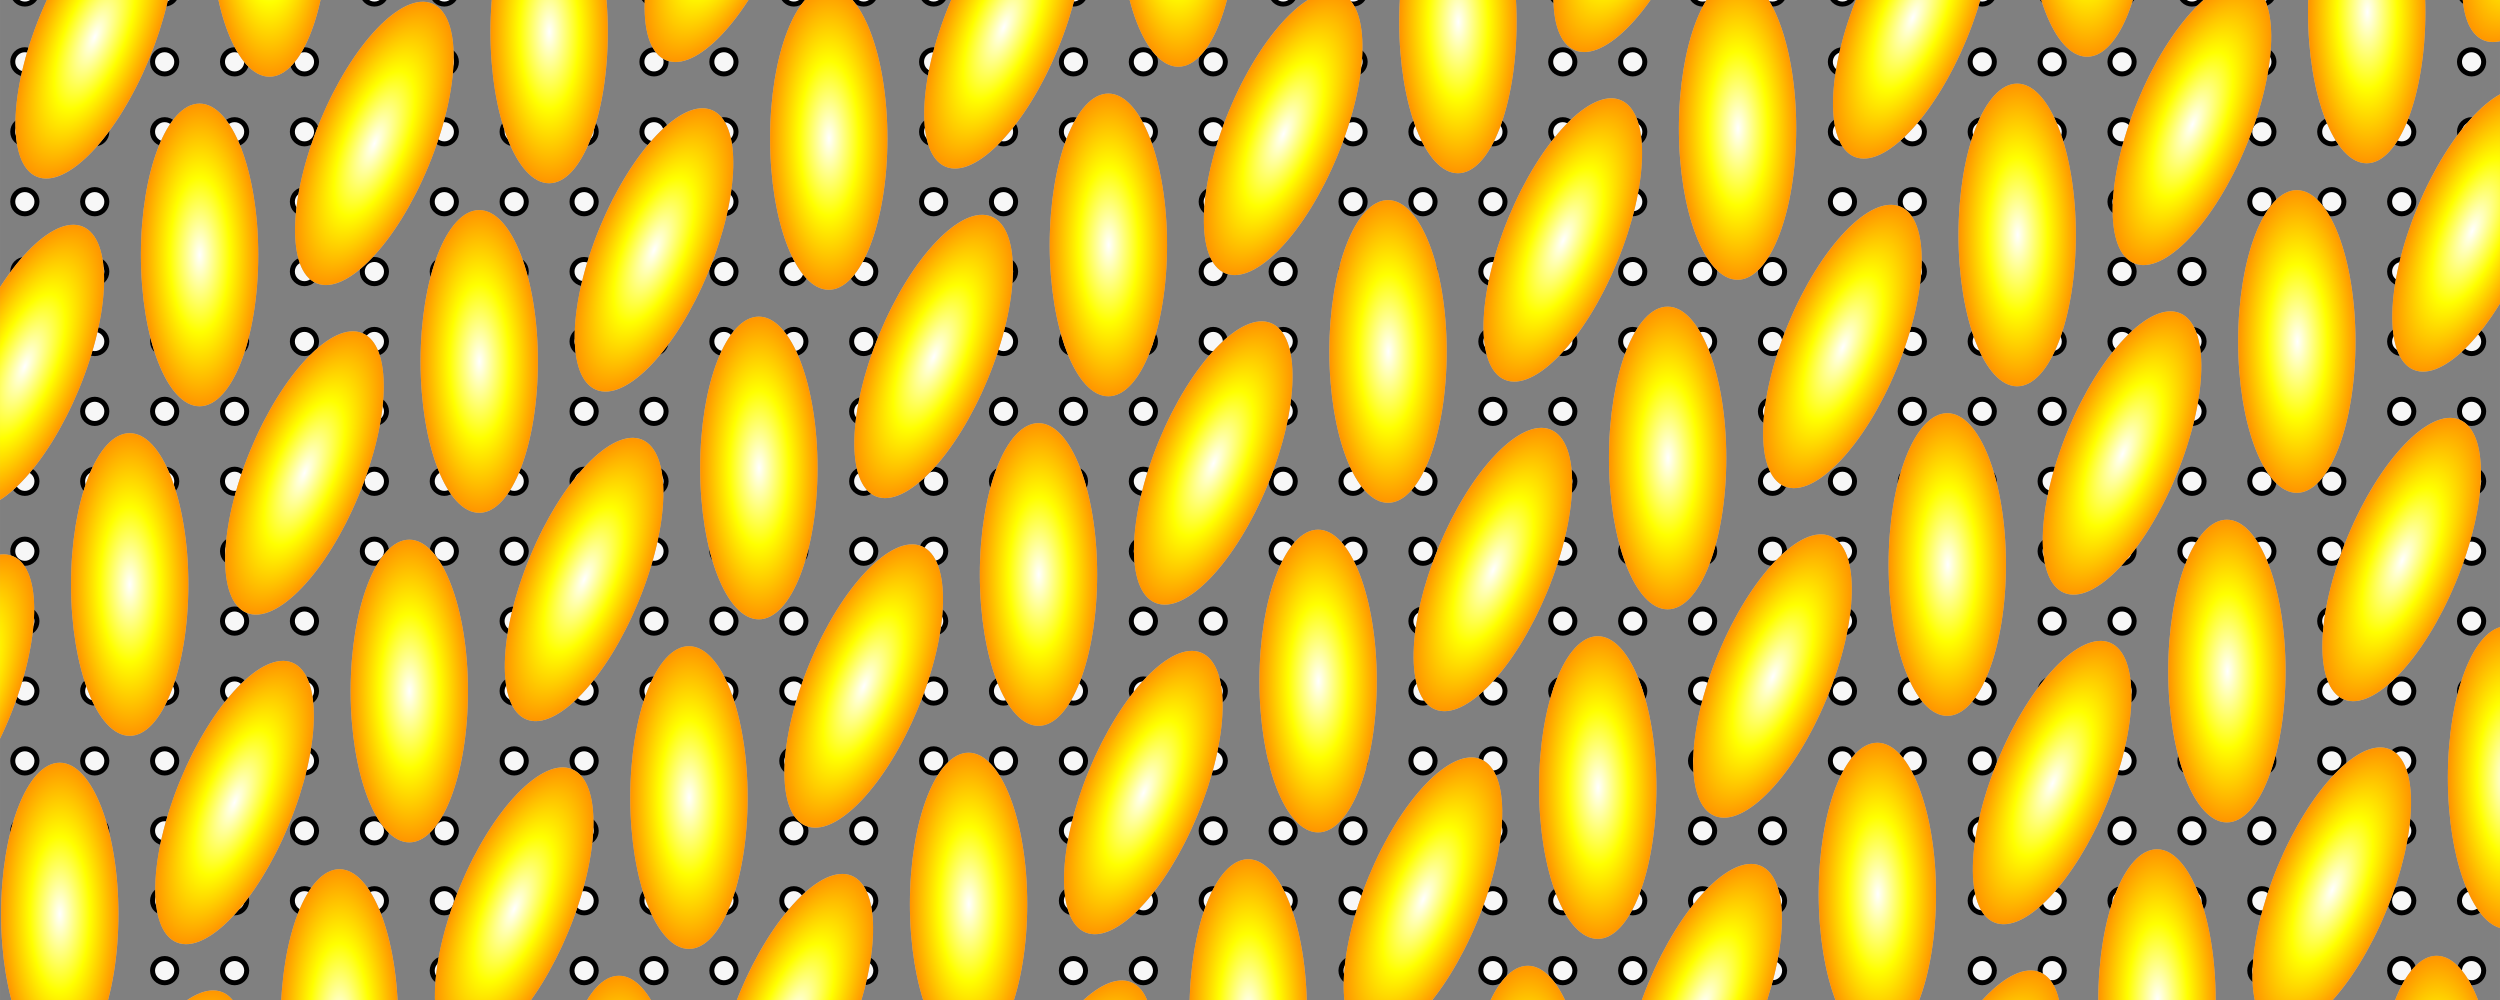 <?xml version="1.0" encoding="UTF-8"?>
<!DOCTYPE svg PUBLIC "-//W3C//DTD SVG 1.1//EN" "http://www.w3.org/Graphics/SVG/1.1/DTD/svg11.dtd">
<!-- Creator: CorelDRAW X8 -->
<svg xmlns="http://www.w3.org/2000/svg" xml:space="preserve" width="50mm" height="20mm" version="1.1" style="shape-rendering:geometricPrecision; text-rendering:geometricPrecision; image-rendering:optimizeQuality; fill-rule:evenodd; clip-rule:evenodd"
viewBox="0 0 44187 17675"
 xmlns:xlink="http://www.w3.org/1999/xlink">
 <rect x="0" y="0" width="44187" height="17675" fill="#808080" stroke="none"/>
 <defs>
  <style type="text/css">
   <![CDATA[
    .str0 {stroke:black;stroke-width:88.374}
    .fil71 {fill:none}
    .fil1 {fill:#B8B8B8}
    .fil0 {fill:#F7F7F7}
    .fil29 {fill:url(#id1)}
    .fil45 {fill:url(#id2)}
    .fil8 {fill:url(#id3)}
    .fil3 {fill:url(#id4)}
    .fil10 {fill:url(#id5)}
    .fil24 {fill:url(#id6)}
    .fil59 {fill:url(#id7)}
    .fil19 {fill:url(#id8)}
    .fil39 {fill:url(#id9)}
    .fil44 {fill:url(#id10)}
    .fil11 {fill:url(#id11)}
    .fil7 {fill:url(#id12)}
    .fil58 {fill:url(#id13)}
    .fil4 {fill:url(#id14)}
    .fil35 {fill:url(#id15)}
    .fil68 {fill:url(#id16)}
    .fil65 {fill:url(#id17)}
    .fil38 {fill:url(#id18)}
    .fil12 {fill:url(#id19)}
    .fil20 {fill:url(#id20)}
    .fil15 {fill:url(#id21)}
    .fil31 {fill:url(#id22)}
    .fil48 {fill:url(#id23)}
    .fil40 {fill:url(#id24)}
    .fil16 {fill:url(#id25)}
    .fil50 {fill:url(#id26)}
    .fil46 {fill:url(#id27)}
    .fil28 {fill:url(#id28)}
    .fil33 {fill:url(#id29)}
    .fil14 {fill:url(#id30)}
    .fil21 {fill:url(#id31)}
    .fil57 {fill:url(#id32)}
    .fil6 {fill:url(#id33)}
    .fil36 {fill:url(#id34)}
    .fil62 {fill:url(#id35)}
    .fil55 {fill:url(#id36)}
    .fil51 {fill:url(#id37)}
    .fil64 {fill:url(#id38)}
    .fil23 {fill:url(#id39)}
    .fil22 {fill:url(#id40)}
    .fil26 {fill:url(#id41)}
    .fil27 {fill:url(#id42)}
    .fil13 {fill:url(#id43)}
    .fil56 {fill:url(#id44)}
    .fil43 {fill:url(#id45)}
    .fil47 {fill:url(#id46)}
    .fil34 {fill:url(#id47)}
    .fil30 {fill:url(#id48)}
    .fil32 {fill:url(#id49)}
    .fil54 {fill:url(#id50)}
    .fil63 {fill:url(#id51)}
    .fil53 {fill:url(#id52)}
    .fil17 {fill:url(#id53)}
    .fil60 {fill:url(#id54)}
    .fil42 {fill:url(#id55)}
    .fil66 {fill:url(#id56)}
    .fil52 {fill:url(#id57)}
    .fil25 {fill:url(#id58)}
    .fil37 {fill:url(#id59)}
    .fil67 {fill:url(#id60)}
    .fil61 {fill:url(#id61)}
    .fil69 {fill:url(#id62)}
    .fil2 {fill:url(#id63)}
    .fil9 {fill:url(#id64)}
    .fil5 {fill:url(#id65)}
    .fil18 {fill:url(#id66)}
    .fil41 {fill:url(#id67)}
    .fil49 {fill:url(#id68)}
    .fil70 {fill:url(#id69)}
   ]]>
  </style>
   <clipPath id="id0">
    <path d="M0 0l44187 0 0 17675 -44187 0 0 -17675z"/>
   </clipPath>
  <radialGradient id="id1" gradientUnits="userSpaceOnUse" gradientTransform="matrix(0.383 0.159 -0.409 0.987 30246 -6603)" cx="42449.3" cy="9889.71" r="2503.71" fx="42449.3" fy="9889.71">
   <stop offset="0" style="stop-opacity:1; stop-color:white"/>
   <stop offset="0.51" style="stop-opacity:1; stop-color:yellow"/>
   <stop offset="1" style="stop-opacity:1; stop-color:#FF9500"/>
  </radialGradient>
  <radialGradient id="id2" gradientUnits="userSpaceOnUse" gradientTransform="matrix(0.383 0.159 -0.409 0.987 28045 -5573)" xlink:href="#id1" cx="36271.2" cy="13831.9" r="2503.71" fx="36271.2" fy="13831.9">
  </radialGradient>
  <radialGradient id="id3" gradientUnits="userSpaceOnUse" gradientTransform="matrix(0.383 0.159 -0.409 0.987 17165 -4595)" xlink:href="#id1" cx="28857.6" cy="-1583.83" r="2503.71" fx="28857.6" fy="-1583.83">
  </radialGradient>
  <radialGradient id="id4" gradientUnits="userSpaceOnUse" gradientTransform="matrix(0.388 -4.08562E-14 1.07599E-13 1 25613 0)" xlink:href="#id1" cx="41831.5" cy="210.771" r="2675.24" fx="41831.5" fy="210.771">
  </radialGradient>
  <radialGradient id="id5" gradientUnits="userSpaceOnUse" gradientTransform="matrix(0.383 0.159 -0.409 0.987 20985 -5355)" xlink:href="#id1" cx="33800" cy="298.968" r="2503.71" fx="33800" fy="298.968">
  </radialGradient>
  <radialGradient id="id6" gradientUnits="userSpaceOnUse" gradientTransform="matrix(0.388 -3.90792E-14 1.07458E-13 1 21074 0)" xlink:href="#id1" cx="34417.7" cy="9977.99" r="2675.24" fx="34417.7" fy="9977.99">
  </radialGradient>
  <radialGradient id="id7" gradientUnits="userSpaceOnUse" gradientTransform="matrix(0.383 0.159 -0.409 0.987 22022 -3784)" xlink:href="#id1" cx="25150.6" cy="15891.2" r="2503.71" fx="25150.6" fy="15891.2">
  </radialGradient>
  <radialGradient id="id8" gradientUnits="userSpaceOnUse" gradientTransform="matrix(0.383 0.159 -0.409 0.987 11143 -2806)" xlink:href="#id1" cx="17737" cy="475.45" r="2503.71" fx="17737" fy="475.45">
  </radialGradient>
  <radialGradient id="id9" gradientUnits="userSpaceOnUse" gradientTransform="matrix(0.383 0.159 -0.409 0.987 16583 -3295)" xlink:href="#id1" cx="21443.8" cy="8183.3" r="2503.71" fx="21443.8" fy="8183.3">
  </radialGradient>
  <radialGradient id="id10" gradientUnits="userSpaceOnUse" gradientTransform="matrix(0.388 -4.08573E-14 1.10264E-13 1 23343 0)" xlink:href="#id1" cx="38124.4" cy="17685.8" r="2675.24" fx="38124.4" fy="17685.8">
  </radialGradient>
  <radialGradient id="id11" gradientUnits="userSpaceOnUse" gradientTransform="matrix(0.388 -4.08555E-14 1.07599E-13 1 24856 0)" xlink:href="#id1" cx="40595.8" cy="6035.83" r="2675.24" fx="40595.8" fy="6035.83">
  </radialGradient>
  <radialGradient id="id12" gradientUnits="userSpaceOnUse" gradientTransform="matrix(0.388 -4.08579E-14 1.07599E-13 1 18804 0)" xlink:href="#id1" cx="30710.9" cy="2270.05" r="2675.24" fx="30710.9" fy="2270.05">
  </radialGradient>
  <radialGradient id="id13" gradientUnits="userSpaceOnUse" gradientTransform="matrix(0.388 -3.9968E-14 1.07529E-13 1 16534 0)" xlink:href="#id1" cx="27004" cy="19745.1" r="2675.24" fx="27004" fy="19745.1">
  </radialGradient>
  <radialGradient id="id14" gradientUnits="userSpaceOnUse" gradientTransform="matrix(0.383 0.159 -0.409 0.987 27008 -7144)" xlink:href="#id1" cx="44920.6" cy="-1760.31" r="2503.71" fx="44920.6" fy="-1760.31">
  </radialGradient>
  <radialGradient id="id15" gradientUnits="userSpaceOnUse" gradientTransform="matrix(0.383 0.159 -0.409 0.987 8941 -1776)" xlink:href="#id1" cx="11559" cy="4417.62" r="2503.71" fx="11559" fy="4417.62">
  </radialGradient>
  <radialGradient id="id16" gradientUnits="userSpaceOnUse" gradientTransform="matrix(0.383 0.159 -0.409 0.987 16000 -1994)" xlink:href="#id1" cx="14030.1" cy="17950.5" r="2503.71" fx="14030.1" fy="17950.5">
  </radialGradient>
  <radialGradient id="id17" gradientUnits="userSpaceOnUse" gradientTransform="matrix(0.383 0.159 -0.409 0.987 8359 -475)" xlink:href="#id1" cx="4145.25" cy="14184.8" r="2503.71" fx="4145.25" fy="14184.8">
  </radialGradient>
  <radialGradient id="id18" gradientUnits="userSpaceOnUse" gradientTransform="matrix(0.388 -4.08579E-14 1.04712E-13 1 14264 0)" xlink:href="#id1" cx="23297.1" cy="12037.3" r="2675.24" fx="23297.1" fy="12037.3">
  </radialGradient>
  <radialGradient id="id19" gradientUnits="userSpaceOnUse" gradientTransform="matrix(0.383 0.159 -0.409 0.987 24806 -6114)" xlink:href="#id1" cx="38742.4" cy="2181.86" r="2503.71" fx="38742.4" fy="2181.86">
  </radialGradient>
  <radialGradient id="id20" gradientUnits="userSpaceOnUse" gradientTransform="matrix(0.388 -4.08579E-14 1.06045E-13 1 15021 0)" xlink:href="#id1" cx="24532.8" cy="6212.22" r="2675.24" fx="24532.8" fy="6212.22">
  </radialGradient>
  <radialGradient id="id21" gradientUnits="userSpaceOnUse" gradientTransform="matrix(0.388 -4.08562E-14 1.06489E-13 1 5943 0)" xlink:href="#id1" cx="9705.54" cy="563.735" r="2675.24" fx="9705.54" fy="563.735">
  </radialGradient>
  <radialGradient id="id22" gradientUnits="userSpaceOnUse" gradientTransform="matrix(0.383 0.159 -0.409 0.987 1300 -257)" xlink:href="#id1" cx="1674.06" cy="651.932" r="2503.71" fx="1674.06" fy="651.932">
  </radialGradient>
  <radialGradient id="id23" gradientUnits="userSpaceOnUse" gradientTransform="matrix(0.388 -4.08562E-14 1.06267E-13 1 1403 0)" xlink:href="#id1" cx="2291.79" cy="10330.9" r="2675.24" fx="2291.79" fy="10330.9">
  </radialGradient>
  <radialGradient id="id24" gradientUnits="userSpaceOnUse" gradientTransform="matrix(0.388 -4.08573E-14 1.08931E-13 1 17290 0)" xlink:href="#id1" cx="28239.6" cy="13920.2" r="2675.24" fx="28239.6" fy="13920.2">
  </radialGradient>
  <radialGradient id="id25" gradientUnits="userSpaceOnUse" gradientTransform="matrix(0.388 -4.08579E-14 1.06045E-13 1 8969 0)" xlink:href="#id1" cx="14647.9" cy="2446.53" r="2675.24" fx="14647.9" fy="2446.53">
  </radialGradient>
  <radialGradient id="id26" gradientUnits="userSpaceOnUse" gradientTransform="matrix(0.388 -4.08579E-14 1.06045E-13 1 4429 0)" xlink:href="#id1" cx="7234.17" cy="12213.8" r="2675.24" fx="7234.17" fy="12213.8">
  </radialGradient>
  <radialGradient id="id27" gradientUnits="userSpaceOnUse" gradientTransform="matrix(0.388 -4.08562E-14 1.10264E-13 1 26370 0)" xlink:href="#id1" cx="43066.9" cy="19568.6" r="2675.24" fx="43066.9" fy="19568.6">
  </radialGradient>
  <radialGradient id="id28" gradientUnits="userSpaceOnUse" gradientTransform="matrix(0.388 -4.08579E-14 1.07599E-13 1 27125 0)" xlink:href="#id1" cx="44302.6" cy="13743.7" r="2675.24" fx="44302.6" fy="13743.7">
  </radialGradient>
  <radialGradient id="id29" gradientUnits="userSpaceOnUse" gradientTransform="matrix(0.383 0.159 -0.409 0.987 5121 -1016)" xlink:href="#id1" cx="6616.53" cy="2534.73" r="2503.71" fx="6616.53" fy="2534.73">
  </radialGradient>
  <radialGradient id="id30" gradientUnits="userSpaceOnUse" gradientTransform="matrix(0.388 -4.08562E-14 1.06045E-13 1 2916 0)" xlink:href="#id1" cx="4763.07" cy="-1319.15" r="2675.24" fx="4763.07" fy="-1319.15">
  </radialGradient>
  <radialGradient id="id31" gradientUnits="userSpaceOnUse" gradientTransform="matrix(0.383 0.159 -0.409 0.987 14964 -3565)" xlink:href="#id1" cx="22679.5" cy="2358.34" r="2503.71" fx="22679.5" fy="2358.34">
  </radialGradient>
  <radialGradient id="id32" gradientUnits="userSpaceOnUse" gradientTransform="matrix(0.383 0.159 -0.409 0.987 18202 -3024)" xlink:href="#id1" cx="20208.2" cy="14008.4" r="2503.71" fx="20208.2" fy="14008.4">
  </radialGradient>
  <radialGradient id="id33" gradientUnits="userSpaceOnUse" gradientTransform="matrix(0.388 -3.90799E-14 1.06126E-13 1 15778 0)" xlink:href="#id1" cx="25768.5" cy="387.253" r="2675.24" fx="25768.5" fy="387.253">
  </radialGradient>
  <radialGradient id="id34" gradientUnits="userSpaceOnUse" gradientTransform="matrix(0.388 -4.08562E-14 1.06045E-13 1 11238 0)" xlink:href="#id1" cx="18354.7" cy="10154.4" r="2675.24" fx="18354.7" fy="10154.4">
  </radialGradient>
  <radialGradient id="id35" gradientUnits="userSpaceOnUse" gradientTransform="matrix(0.388 -3.99697E-14 1.06196E-13 1 647 0)" xlink:href="#id1" cx="1056.15" cy="16155.9" r="2675.24" fx="1056.15" fy="16155.9">
  </radialGradient>
  <radialGradient id="id36" gradientUnits="userSpaceOnUse" gradientTransform="matrix(0.383 0.159 -0.409 0.987 14381 -2265)" xlink:href="#id1" cx="15265.7" cy="12125.5" r="2503.71" fx="15265.7" fy="12125.5">
  </radialGradient>
  <radialGradient id="id37" gradientUnits="userSpaceOnUse" gradientTransform="matrix(0.383 0.159 -0.409 0.987 6740 -746)" xlink:href="#id1" cx="5380.89" cy="8359.79" r="2503.71" fx="5380.89" fy="8359.79">
  </radialGradient>
  <radialGradient id="id38" gradientUnits="userSpaceOnUse" gradientTransform="matrix(0.388 -3.99697E-14 1.06196E-13 1 3673 0)" xlink:href="#id1" cx="5998.53" cy="18038.7" r="2675.24" fx="5998.53" fy="18038.7">
  </radialGradient>
  <radialGradient id="id39" gradientUnits="userSpaceOnUse" gradientTransform="matrix(0.383 0.159 -0.409 0.987 18784 -4325)" xlink:href="#id1" cx="27622" cy="4241.14" r="2503.71" fx="27622" fy="4241.14">
  </radialGradient>
  <radialGradient id="id40" gradientUnits="userSpaceOnUse" gradientTransform="matrix(0.388 -4.08579E-14 1.07599E-13 1 18047 0)" xlink:href="#id1" cx="29475.2" cy="8095.11" r="2675.24" fx="29475.2" fy="8095.11">
  </radialGradient>
  <radialGradient id="id41" gradientUnits="userSpaceOnUse" gradientTransform="matrix(0.388 -4.08579E-14 1.07599E-13 1 24099 0)" xlink:href="#id1" cx="39360.1" cy="11860.8" r="2675.24" fx="39360.1" fy="11860.8">
  </radialGradient>
  <radialGradient id="id42" gradientUnits="userSpaceOnUse" gradientTransform="matrix(0.383 0.159 -0.409 0.987 26426 -5844)" xlink:href="#id1" cx="37506.8" cy="8006.82" r="2503.71" fx="37506.8" fy="8006.82">
  </radialGradient>
  <radialGradient id="id43" gradientUnits="userSpaceOnUse" gradientTransform="matrix(0.383 0.159 -0.409 0.987 28627 -6874)" xlink:href="#id1" cx="43684.9" cy="4064.65" r="2503.71" fx="43684.9" fy="4064.65">
  </radialGradient>
  <radialGradient id="id44" gradientUnits="userSpaceOnUse" gradientTransform="matrix(0.388 -4.08573E-14 1.06045E-13 1 13508 0)" xlink:href="#id1" cx="22061.5" cy="17862.3" r="2675.24" fx="22061.5" fy="17862.3">
  </radialGradient>
  <radialGradient id="id45" gradientUnits="userSpaceOnUse" gradientTransform="matrix(0.383 0.159 -0.409 0.987 24224 -4814)" xlink:href="#id1" cx="31328.7" cy="11949" r="2503.71" fx="31328.7" fy="11949">
  </radialGradient>
  <radialGradient id="id46" gradientUnits="userSpaceOnUse" gradientTransform="matrix(0.383 0.159 -0.409 0.987 31865 -6332)" xlink:href="#id1" cx="41213.5" cy="15714.7" r="2503.71" fx="41213.5" fy="15714.7">
  </radialGradient>
  <radialGradient id="id47" gradientUnits="userSpaceOnUse" gradientTransform="matrix(0.388 -3.90815E-14 1.06126E-13 1 8212 0)" xlink:href="#id1" cx="13412.3" cy="8271.59" r="2675.24" fx="13412.3" fy="8271.59">
  </radialGradient>
  <radialGradient id="id48" gradientUnits="userSpaceOnUse" gradientTransform="matrix(0.388 -3.90799E-14 1.06126E-13 1 2160 0)" xlink:href="#id1" cx="3527.43" cy="4505.9" r="2675.24" fx="3527.43" fy="4505.9">
  </radialGradient>
  <radialGradient id="id49" gradientUnits="userSpaceOnUse" gradientTransform="matrix(0.388 -3.90815E-14 1.06126E-13 1 5186 0)" xlink:href="#id1" cx="8469.81" cy="6388.7" r="2675.24" fx="8469.81" fy="6388.7">
  </radialGradient>
  <radialGradient id="id50" gradientUnits="userSpaceOnUse" gradientTransform="matrix(0.388 -3.9968E-14 1.0553E-13 1 10482 0)" xlink:href="#id1" cx="17119.1" cy="15979.4" r="2675.24" fx="17119.1" fy="15979.4">
  </radialGradient>
  <radialGradient id="id51" gradientUnits="userSpaceOnUse" gradientTransform="matrix(0.383 0.159 -0.409 0.987 4538 284)" xlink:href="#id1" cx="-797.218" cy="12302" r="2503.71" fx="-797.218" fy="12302">
  </radialGradient>
  <radialGradient id="id52" gradientUnits="userSpaceOnUse" gradientTransform="matrix(0.383 0.159 -0.409 0.987 10561 -1505)" xlink:href="#id1" cx="10323.4" cy="10242.7" r="2503.71" fx="10323.4" fy="10242.7">
  </radialGradient>
  <radialGradient id="id53" gradientUnits="userSpaceOnUse" gradientTransform="matrix(0.383 0.159 -0.409 0.987 7322 -2046)" xlink:href="#id1" cx="12794.6" cy="-1407.44" r="2503.71" fx="12794.6" fy="-1407.44">
  </radialGradient>
  <radialGradient id="id54" gradientUnits="userSpaceOnUse" gradientTransform="matrix(0.383 0.159 -0.409 0.987 25843 -4543)" xlink:href="#id1" cx="30093.1" cy="17774" r="2503.71" fx="30093.1" fy="17774">
  </radialGradient>
  <radialGradient id="id55" gradientUnits="userSpaceOnUse" gradientTransform="matrix(0.388 -3.9968E-14 1.07529E-13 1 20317 0)" xlink:href="#id1" cx="33182.1" cy="15803" r="2675.24" fx="33182.1" fy="15803">
  </radialGradient>
  <radialGradient id="id56" gradientUnits="userSpaceOnUse" gradientTransform="matrix(0.388 -3.9968E-14 1.06862E-13 1 6699 0)" xlink:href="#id1" cx="10941" cy="19921.6" r="2675.24" fx="10941" fy="19921.6">
  </radialGradient>
  <radialGradient id="id57" gradientUnits="userSpaceOnUse" gradientTransform="matrix(0.388 -4.08562E-14 1.06711E-13 1 7456 0)" xlink:href="#id1" cx="12176.6" cy="14096.6" r="2675.24" fx="12176.6" fy="14096.6">
  </radialGradient>
  <radialGradient id="id58" gradientUnits="userSpaceOnUse" gradientTransform="matrix(0.383 0.159 -0.409 0.987 22605 -5084)" xlink:href="#id1" cx="32564.3" cy="6124.02" r="2503.71" fx="32564.3" fy="6124.02">
  </radialGradient>
  <radialGradient id="id59" gradientUnits="userSpaceOnUse" gradientTransform="matrix(0.383 0.159 -0.409 0.987 12762 -2535)" xlink:href="#id1" cx="16501.4" cy="6300.51" r="2503.71" fx="16501.4" fy="6300.51">
  </radialGradient>
  <radialGradient id="id60" gradientUnits="userSpaceOnUse" gradientTransform="matrix(0.383 0.159 -0.409 0.987 12180 -1235)" xlink:href="#id1" cx="9087.63" cy="16067.6" r="2503.71" fx="9087.63" fy="16067.6">
  </radialGradient>
  <radialGradient id="id61" gradientUnits="userSpaceOnUse" gradientTransform="matrix(0.383 0.159 -0.409 0.987 29664 -5302)" xlink:href="#id1" cx="35035.5" cy="19656.8" r="2503.71" fx="35035.5" fy="19656.8">
  </radialGradient>
  <radialGradient id="id62" gradientUnits="userSpaceOnUse" gradientTransform="matrix(0.383 0.159 -0.409 0.987 19821 -2754)" xlink:href="#id1" cx="18972.6" cy="19833.3" r="2503.71" fx="18972.6" fy="19833.3">
  </radialGradient>
  <radialGradient id="id63" gradientUnits="userSpaceOnUse" gradientTransform="matrix(0.388 -4.08579E-14 1.07599E-13 1 22586 0)" xlink:href="#id1" cx="36889" cy="-1672.12" r="2675.24" fx="36889" fy="-1672.12">
  </radialGradient>
  <radialGradient id="id64" gradientUnits="userSpaceOnUse" gradientTransform="matrix(0.388 -4.08562E-14 1.07599E-13 1 21830 0)" xlink:href="#id1" cx="35653.3" cy="4152.94" r="2675.24" fx="35653.3" fy="4152.94">
  </radialGradient>
  <radialGradient id="id65" gradientUnits="userSpaceOnUse" gradientTransform="matrix(0.388 -4.08579E-14 1.04712E-13 1 12751 0)" xlink:href="#id1" cx="20826" cy="-1495.63" r="2675.24" fx="20826" fy="-1495.63">
  </radialGradient>
  <radialGradient id="id66" gradientUnits="userSpaceOnUse" gradientTransform="matrix(0.388 -4.08562E-14 1.06045E-13 1 11995 0)" xlink:href="#id1" cx="19590.4" cy="4329.42" r="2675.24" fx="19590.4" fy="4329.42">
  </radialGradient>
  <radialGradient id="id67" gradientUnits="userSpaceOnUse" gradientTransform="matrix(0.383 0.159 -0.409 0.987 20403 -4054)" xlink:href="#id1" cx="26386.3" cy="10066.2" r="2503.71" fx="26386.3" fy="10066.2">
  </radialGradient>
  <radialGradient id="id68" gradientUnits="userSpaceOnUse" gradientTransform="matrix(0.383 0.159 -0.409 0.987 2919 14)" xlink:href="#id1" cx="438.421" cy="6476.9" r="2503.71" fx="438.421" fy="6476.9">
  </radialGradient>
  <radialGradient id="id69" gradientUnits="userSpaceOnUse" gradientTransform="matrix(0.383 0.159 -0.409 0.987 9978 -205)" xlink:href="#id1" cx="2909.61" cy="20009.8" r="2503.71" fx="2909.61" fy="20009.8">
  </radialGradient>
 </defs>
 <g id="Vrstva_x0020_1">
  <g>
  </g>
  <g style="clip-path:url(#id0)">
   <g>
    <circle class="fil0 str0" cx="439" cy="17156" r="214"/>
    <circle class="fil0 str0" cx="439" cy="15921" r="214"/>
    <circle class="fil0 str0" cx="439" cy="14685" r="214"/>
    <circle class="fil0 str0" cx="439" cy="13449" r="214"/>
    <circle class="fil0 str0" cx="439" cy="12214" r="214"/>
    <circle class="fil0 str0" cx="439" cy="10978" r="214"/>
    <circle class="fil0 str0" cx="439" cy="9743" r="214"/>
    <circle class="fil0 str0" cx="439" cy="8507" r="214"/>
    <circle class="fil0 str0" cx="439" cy="7271" r="214"/>
    <circle class="fil0 str0" cx="439" cy="6036" r="214"/>
    <circle class="fil0 str0" cx="439" cy="4800" r="214"/>
    <circle class="fil0 str0" cx="439" cy="3565" r="214"/>
    <circle class="fil0 str0" cx="439" cy="2329" r="214"/>
    <circle class="fil0 str0" cx="439" cy="1093" r="214"/>
    <circle class="fil0 str0" cx="439" cy="-142" r="214"/>
    <circle class="fil0 str0" cx="1674" cy="17156" r="214"/>
    <circle class="fil0 str0" cx="1674" cy="15921" r="214"/>
    <circle class="fil0 str0" cx="1674" cy="14685" r="214"/>
    <circle class="fil0 str0" cx="1674" cy="13449" r="214"/>
    <circle class="fil0 str0" cx="1674" cy="12214" r="214"/>
    <circle class="fil0 str0" cx="1674" cy="10978" r="214"/>
    <circle class="fil0 str0" cx="1674" cy="9743" r="214"/>
    <circle class="fil0 str0" cx="1674" cy="8507" r="214"/>
    <circle class="fil0 str0" cx="1674" cy="7271" r="214"/>
    <circle class="fil0 str0" cx="1674" cy="6036" r="214"/>
    <circle class="fil0 str0" cx="1674" cy="4800" r="214"/>
    <circle class="fil0 str0" cx="1674" cy="3565" r="214"/>
    <circle class="fil0 str0" cx="1674" cy="2329" r="214"/>
    <circle class="fil0 str0" cx="1674" cy="1093" r="214"/>
    <circle class="fil0 str0" cx="1674" cy="-142" r="214"/>
    <circle class="fil0 str0" cx="2910" cy="17156" r="214"/>
    <circle class="fil0 str0" cx="2910" cy="15921" r="214"/>
    <circle class="fil0 str0" cx="2910" cy="14685" r="214"/>
    <circle class="fil0 str0" cx="2910" cy="13449" r="214"/>
    <circle class="fil0 str0" cx="2910" cy="12214" r="214"/>
    <circle class="fil0 str0" cx="2910" cy="10978" r="214"/>
    <circle class="fil0 str0" cx="2910" cy="9743" r="214"/>
    <circle class="fil0 str0" cx="2910" cy="8507" r="214"/>
    <circle class="fil0 str0" cx="2910" cy="7271" r="214"/>
    <circle class="fil0 str0" cx="2910" cy="6036" r="214"/>
    <circle class="fil0 str0" cx="2910" cy="4800" r="214"/>
    <circle class="fil0 str0" cx="2910" cy="3565" r="214"/>
    <circle class="fil0 str0" cx="2910" cy="2329" r="214"/>
    <circle class="fil0 str0" cx="2910" cy="1093" r="214"/>
    <circle class="fil0 str0" cx="2910" cy="-142" r="214"/>
    <circle class="fil0 str0" cx="4146" cy="17156" r="214"/>
    <circle class="fil0 str0" cx="4146" cy="15921" r="214"/>
    <circle class="fil0 str0" cx="4146" cy="14685" r="214"/>
    <circle class="fil0 str0" cx="4146" cy="13449" r="214"/>
    <circle class="fil0 str0" cx="4146" cy="12214" r="214"/>
    <circle class="fil0 str0" cx="4146" cy="10978" r="214"/>
    <circle class="fil0 str0" cx="4146" cy="9743" r="214"/>
    <circle class="fil0 str0" cx="4146" cy="8507" r="214"/>
    <circle class="fil0 str0" cx="4146" cy="7271" r="214"/>
    <circle class="fil0 str0" cx="4146" cy="6036" r="214"/>
    <circle class="fil0 str0" cx="4146" cy="4800" r="214"/>
    <circle class="fil0 str0" cx="4146" cy="3565" r="214"/>
    <circle class="fil0 str0" cx="4146" cy="2329" r="214"/>
    <circle class="fil0 str0" cx="4146" cy="1093" r="214"/>
    <circle class="fil0 str0" cx="4146" cy="-142" r="214"/>
    <circle class="fil0 str0" cx="5381" cy="17156" r="214"/>
    <circle class="fil0 str0" cx="5381" cy="15921" r="214"/>
    <circle class="fil0 str0" cx="5381" cy="14685" r="214"/>
    <circle class="fil0 str0" cx="5381" cy="13449" r="214"/>
    <circle class="fil0 str0" cx="5381" cy="12214" r="214"/>
    <circle class="fil0 str0" cx="5381" cy="10978" r="214"/>
    <circle class="fil0 str0" cx="5381" cy="9743" r="214"/>
    <circle class="fil0 str0" cx="5381" cy="8507" r="214"/>
    <circle class="fil0 str0" cx="5381" cy="7271" r="214"/>
    <circle class="fil0 str0" cx="5381" cy="6036" r="214"/>
    <circle class="fil0 str0" cx="5381" cy="4800" r="214"/>
    <circle class="fil0 str0" cx="5381" cy="3565" r="214"/>
    <circle class="fil0 str0" cx="5381" cy="2329" r="214"/>
    <circle class="fil0 str0" cx="5381" cy="1093" r="214"/>
    <circle class="fil0 str0" cx="5381" cy="-142" r="214"/>
    <circle class="fil0 str0" cx="6617" cy="17156" r="214"/>
    <circle class="fil0 str0" cx="6617" cy="15921" r="214"/>
    <circle class="fil0 str0" cx="6617" cy="14685" r="214"/>
    <circle class="fil0 str0" cx="6617" cy="13449" r="214"/>
    <circle class="fil0 str0" cx="6617" cy="12214" r="214"/>
    <circle class="fil0 str0" cx="6617" cy="10978" r="214"/>
    <circle class="fil0 str0" cx="6617" cy="9743" r="214"/>
    <circle class="fil0 str0" cx="6617" cy="8507" r="214"/>
    <circle class="fil0 str0" cx="6617" cy="7271" r="214"/>
    <circle class="fil0 str0" cx="6617" cy="6036" r="214"/>
    <circle class="fil0 str0" cx="6617" cy="4800" r="214"/>
    <circle class="fil0 str0" cx="6617" cy="3565" r="214"/>
    <circle class="fil0 str0" cx="6617" cy="2329" r="214"/>
    <circle class="fil0 str0" cx="6617" cy="1093" r="214"/>
    <circle class="fil0 str0" cx="6617" cy="-142" r="214"/>
    <circle class="fil0 str0" cx="7853" cy="17156" r="214"/>
    <circle class="fil0 str0" cx="7853" cy="15921" r="214"/>
    <circle class="fil0 str0" cx="7853" cy="14685" r="214"/>
    <circle class="fil0 str0" cx="7853" cy="13449" r="214"/>
    <circle class="fil0 str0" cx="7853" cy="12214" r="214"/>
    <circle class="fil0 str0" cx="7853" cy="10978" r="214"/>
    <circle class="fil0 str0" cx="7853" cy="9743" r="214"/>
    <circle class="fil0 str0" cx="7853" cy="8507" r="214"/>
    <circle class="fil0 str0" cx="7853" cy="7271" r="214"/>
    <circle class="fil0 str0" cx="7853" cy="6036" r="214"/>
    <circle class="fil0 str0" cx="7853" cy="4800" r="214"/>
    <circle class="fil0 str0" cx="7853" cy="3565" r="214"/>
    <circle class="fil0 str0" cx="7853" cy="2329" r="214"/>
    <circle class="fil0 str0" cx="7853" cy="1093" r="214"/>
    <circle class="fil0 str0" cx="7853" cy="-142" r="214"/>
    <circle class="fil0 str0" cx="9088" cy="17156" r="214"/>
    <circle class="fil0 str0" cx="9088" cy="15921" r="214"/>
    <circle class="fil0 str0" cx="9088" cy="14685" r="214"/>
    <circle class="fil0 str0" cx="9088" cy="13449" r="214"/>
    <circle class="fil0 str0" cx="9088" cy="12214" r="214"/>
    <circle class="fil0 str0" cx="9088" cy="10978" r="214"/>
    <circle class="fil0 str0" cx="9088" cy="9743" r="214"/>
    <circle class="fil0 str0" cx="9088" cy="8507" r="214"/>
    <circle class="fil0 str0" cx="9088" cy="7271" r="214"/>
    <circle class="fil0 str0" cx="9088" cy="6036" r="214"/>
    <circle class="fil0 str0" cx="9088" cy="4800" r="214"/>
    <circle class="fil0 str0" cx="9088" cy="3565" r="214"/>
    <circle class="fil0 str0" cx="9088" cy="2329" r="214"/>
    <circle class="fil0 str0" cx="9088" cy="1093" r="214"/>
    <circle class="fil0 str0" cx="9088" cy="-142" r="214"/>
    <circle class="fil0 str0" cx="10324" cy="17156" r="214"/>
    <circle class="fil0 str0" cx="10324" cy="15921" r="214"/>
    <circle class="fil0 str0" cx="10324" cy="14685" r="214"/>
    <circle class="fil0 str0" cx="10324" cy="13449" r="214"/>
    <circle class="fil0 str0" cx="10324" cy="12214" r="214"/>
    <circle class="fil0 str0" cx="10324" cy="10978" r="214"/>
    <circle class="fil0 str0" cx="10324" cy="9743" r="214"/>
    <circle class="fil0 str0" cx="10324" cy="8507" r="214"/>
    <circle class="fil0 str0" cx="10324" cy="7271" r="214"/>
    <circle class="fil0 str0" cx="10324" cy="6036" r="214"/>
    <circle class="fil0 str0" cx="10324" cy="4800" r="214"/>
    <circle class="fil0 str0" cx="10324" cy="3565" r="214"/>
    <circle class="fil0 str0" cx="10324" cy="2329" r="214"/>
    <circle class="fil0 str0" cx="10324" cy="1093" r="214"/>
    <circle class="fil0 str0" cx="10324" cy="-142" r="214"/>
    <circle class="fil0 str0" cx="11559" cy="17156" r="214"/>
    <circle class="fil0 str0" cx="11559" cy="15921" r="214"/>
    <circle class="fil0 str0" cx="11559" cy="14685" r="214"/>
    <circle class="fil0 str0" cx="11559" cy="13449" r="214"/>
    <circle class="fil0 str0" cx="11559" cy="12214" r="214"/>
    <circle class="fil0 str0" cx="11559" cy="10978" r="214"/>
    <circle class="fil0 str0" cx="11559" cy="9743" r="214"/>
    <circle class="fil0 str0" cx="11559" cy="8507" r="214"/>
    <circle class="fil0 str0" cx="11559" cy="7271" r="214"/>
    <circle class="fil0 str0" cx="11559" cy="6036" r="214"/>
    <circle class="fil0 str0" cx="11559" cy="4800" r="214"/>
    <circle class="fil0 str0" cx="11559" cy="3565" r="214"/>
    <circle class="fil0 str0" cx="11559" cy="2329" r="214"/>
    <circle class="fil0 str0" cx="11559" cy="1093" r="214"/>
    <circle class="fil0 str0" cx="11559" cy="-142" r="214"/>
    <circle class="fil0 str0" cx="12795" cy="17156" r="214"/>
    <circle class="fil0 str0" cx="12795" cy="15921" r="214"/>
    <circle class="fil0 str0" cx="12795" cy="14685" r="214"/>
    <circle class="fil0 str0" cx="12795" cy="13449" r="214"/>
    <circle class="fil0 str0" cx="12795" cy="12214" r="214"/>
    <circle class="fil0 str0" cx="12795" cy="10978" r="214"/>
    <circle class="fil0 str0" cx="12795" cy="9743" r="214"/>
    <circle class="fil0 str0" cx="12795" cy="8507" r="214"/>
    <circle class="fil0 str0" cx="12795" cy="7271" r="214"/>
    <circle class="fil0 str0" cx="12795" cy="6036" r="214"/>
    <circle class="fil0 str0" cx="12795" cy="4800" r="214"/>
    <circle class="fil0 str0" cx="12795" cy="3565" r="214"/>
    <circle class="fil0 str0" cx="12795" cy="2329" r="214"/>
    <circle class="fil0 str0" cx="12795" cy="1093" r="214"/>
    <circle class="fil0 str0" cx="12795" cy="-142" r="214"/>
    <circle class="fil0 str0" cx="14031" cy="17156" r="214"/>
    <circle class="fil0 str0" cx="14031" cy="15921" r="214"/>
    <circle class="fil0 str0" cx="14031" cy="14685" r="214"/>
    <circle class="fil0 str0" cx="14031" cy="13449" r="214"/>
    <circle class="fil0 str0" cx="14031" cy="12214" r="214"/>
    <circle class="fil0 str0" cx="14031" cy="10978" r="214"/>
    <circle class="fil0 str0" cx="14031" cy="9743" r="214"/>
    <circle class="fil0 str0" cx="14031" cy="8507" r="214"/>
    <circle class="fil0 str0" cx="14031" cy="7271" r="214"/>
    <circle class="fil0 str0" cx="14031" cy="6036" r="214"/>
    <circle class="fil0 str0" cx="14031" cy="4800" r="214"/>
    <circle class="fil0 str0" cx="14031" cy="3565" r="214"/>
    <circle class="fil0 str0" cx="14031" cy="2329" r="214"/>
    <circle class="fil0 str0" cx="14031" cy="1093" r="214"/>
    <circle class="fil0 str0" cx="14031" cy="-142" r="214"/>
    <circle class="fil0 str0" cx="15266" cy="17156" r="214"/>
    <circle class="fil0 str0" cx="15266" cy="15921" r="214"/>
    <circle class="fil0 str0" cx="15266" cy="14685" r="214"/>
    <circle class="fil0 str0" cx="15266" cy="13449" r="214"/>
    <circle class="fil0 str0" cx="15266" cy="12214" r="214"/>
    <circle class="fil0 str0" cx="15266" cy="10978" r="214"/>
    <circle class="fil0 str0" cx="15266" cy="9743" r="214"/>
    <circle class="fil0 str0" cx="15266" cy="8507" r="214"/>
    <circle class="fil0 str0" cx="15266" cy="7271" r="214"/>
    <circle class="fil0 str0" cx="15266" cy="6036" r="214"/>
    <circle class="fil0 str0" cx="15266" cy="4800" r="214"/>
    <circle class="fil0 str0" cx="15266" cy="3565" r="214"/>
    <circle class="fil0 str0" cx="15266" cy="2329" r="214"/>
    <circle class="fil0 str0" cx="15266" cy="1093" r="214"/>
    <circle class="fil0 str0" cx="15266" cy="-142" r="214"/>
    <circle class="fil0 str0" cx="16502" cy="17156" r="214"/>
    <circle class="fil0 str0" cx="16502" cy="15921" r="214"/>
    <circle class="fil0 str0" cx="16502" cy="14685" r="214"/>
    <circle class="fil0 str0" cx="16502" cy="13449" r="214"/>
    <circle class="fil0 str0" cx="16502" cy="12214" r="214"/>
    <circle class="fil0 str0" cx="16502" cy="10978" r="214"/>
    <circle class="fil0 str0" cx="16502" cy="9743" r="214"/>
    <circle class="fil0 str0" cx="16502" cy="8507" r="214"/>
    <circle class="fil0 str0" cx="16502" cy="7271" r="214"/>
    <circle class="fil0 str0" cx="16502" cy="6036" r="214"/>
    <circle class="fil0 str0" cx="16502" cy="4800" r="214"/>
    <circle class="fil0 str0" cx="16502" cy="3565" r="214"/>
    <circle class="fil0 str0" cx="16502" cy="2329" r="214"/>
    <circle class="fil0 str0" cx="16502" cy="1093" r="214"/>
    <circle class="fil0 str0" cx="16502" cy="-142" r="214"/>
    <circle class="fil0 str0" cx="17737" cy="17156" r="214"/>
    <circle class="fil0 str0" cx="17737" cy="15921" r="214"/>
    <circle class="fil0 str0" cx="17737" cy="14685" r="214"/>
    <circle class="fil0 str0" cx="17737" cy="13449" r="214"/>
    <circle class="fil0 str0" cx="17737" cy="12214" r="214"/>
    <circle class="fil0 str0" cx="17737" cy="10978" r="214"/>
    <circle class="fil0 str0" cx="17737" cy="9743" r="214"/>
    <circle class="fil0 str0" cx="17737" cy="8507" r="214"/>
    <circle class="fil0 str0" cx="17737" cy="7271" r="214"/>
    <circle class="fil0 str0" cx="17737" cy="6036" r="214"/>
    <circle class="fil0 str0" cx="17737" cy="4800" r="214"/>
    <circle class="fil0 str0" cx="17737" cy="3565" r="214"/>
    <circle class="fil0 str0" cx="17737" cy="2329" r="214"/>
    <circle class="fil0 str0" cx="17737" cy="1093" r="214"/>
    <circle class="fil0 str0" cx="17737" cy="-142" r="214"/>
    <circle class="fil0 str0" cx="18973" cy="17156" r="214"/>
    <circle class="fil0 str0" cx="18973" cy="15921" r="214"/>
    <circle class="fil0 str0" cx="18973" cy="14685" r="214"/>
    <circle class="fil0 str0" cx="18973" cy="13449" r="214"/>
    <circle class="fil0 str0" cx="18973" cy="12214" r="214"/>
    <circle class="fil0 str0" cx="18973" cy="10978" r="214"/>
    <circle class="fil0 str0" cx="18973" cy="9743" r="214"/>
    <circle class="fil0 str0" cx="18973" cy="8507" r="214"/>
    <circle class="fil0 str0" cx="18973" cy="7271" r="214"/>
    <circle class="fil0 str0" cx="18973" cy="6036" r="214"/>
    <circle class="fil0 str0" cx="18973" cy="4800" r="214"/>
    <circle class="fil0 str0" cx="18973" cy="3565" r="214"/>
    <circle class="fil0 str0" cx="18973" cy="2329" r="214"/>
    <circle class="fil0 str0" cx="18973" cy="1093" r="214"/>
    <circle class="fil0 str0" cx="18973" cy="-142" r="214"/>
    <circle class="fil0 str0" cx="20209" cy="17156" r="214"/>
    <circle class="fil0 str0" cx="20209" cy="15921" r="214"/>
    <circle class="fil0 str0" cx="20209" cy="14685" r="214"/>
    <circle class="fil0 str0" cx="20209" cy="13449" r="214"/>
    <circle class="fil0 str0" cx="20209" cy="12214" r="214"/>
    <circle class="fil0 str0" cx="20209" cy="10978" r="214"/>
    <circle class="fil0 str0" cx="20209" cy="9743" r="214"/>
    <circle class="fil0 str0" cx="20209" cy="8507" r="214"/>
    <circle class="fil0 str0" cx="20209" cy="7271" r="214"/>
    <circle class="fil0 str0" cx="20209" cy="6036" r="214"/>
    <circle class="fil0 str0" cx="20209" cy="4800" r="214"/>
    <circle class="fil0 str0" cx="20209" cy="3565" r="214"/>
    <circle class="fil0 str0" cx="20209" cy="2329" r="214"/>
    <circle class="fil0 str0" cx="20209" cy="1093" r="214"/>
    <circle class="fil0 str0" cx="20209" cy="-142" r="214"/>
    <circle class="fil0 str0" cx="21444" cy="17156" r="214"/>
    <circle class="fil0 str0" cx="21444" cy="15921" r="214"/>
    <circle class="fil0 str0" cx="21444" cy="14685" r="214"/>
    <circle class="fil0 str0" cx="21444" cy="13449" r="214"/>
    <circle class="fil0 str0" cx="21444" cy="12214" r="214"/>
    <circle class="fil0 str0" cx="21444" cy="10978" r="214"/>
    <circle class="fil0 str0" cx="21444" cy="9743" r="214"/>
    <circle class="fil0 str0" cx="21444" cy="8507" r="214"/>
    <circle class="fil0 str0" cx="21444" cy="7271" r="214"/>
    <circle class="fil0 str0" cx="21444" cy="6036" r="214"/>
    <circle class="fil0 str0" cx="21444" cy="4800" r="214"/>
    <circle class="fil0 str0" cx="21444" cy="3565" r="214"/>
    <circle class="fil0 str0" cx="21444" cy="2329" r="214"/>
    <circle class="fil0 str0" cx="21444" cy="1093" r="214"/>
    <circle class="fil0 str0" cx="21444" cy="-142" r="214"/>
    <circle class="fil0 str0" cx="22680" cy="17156" r="214"/>
    <circle class="fil0 str0" cx="22680" cy="15921" r="214"/>
    <circle class="fil0 str0" cx="22680" cy="14685" r="214"/>
    <circle class="fil0 str0" cx="22680" cy="13449" r="214"/>
    <circle class="fil0 str0" cx="22680" cy="12214" r="214"/>
    <circle class="fil0 str0" cx="22680" cy="10978" r="214"/>
    <circle class="fil0 str0" cx="22680" cy="9743" r="214"/>
    <circle class="fil0 str0" cx="22680" cy="8507" r="214"/>
    <circle class="fil0 str0" cx="22680" cy="7271" r="214"/>
    <circle class="fil0 str0" cx="22680" cy="6036" r="214"/>
    <circle class="fil0 str0" cx="22680" cy="4800" r="214"/>
    <circle class="fil0 str0" cx="22680" cy="3565" r="214"/>
    <circle class="fil0 str0" cx="22680" cy="2329" r="214"/>
    <circle class="fil0 str0" cx="22680" cy="1093" r="214"/>
    <circle class="fil0 str0" cx="22680" cy="-142" r="214"/>
    <circle class="fil0 str0" cx="23915" cy="17156" r="214"/>
    <circle class="fil0 str0" cx="23915" cy="15921" r="214"/>
    <circle class="fil0 str0" cx="23915" cy="14685" r="214"/>
    <circle class="fil0 str0" cx="23915" cy="13449" r="214"/>
    <circle class="fil0 str0" cx="23915" cy="12214" r="214"/>
    <circle class="fil0 str0" cx="23915" cy="10978" r="214"/>
    <circle class="fil0 str0" cx="23915" cy="9743" r="214"/>
    <circle class="fil0 str0" cx="23915" cy="8507" r="214"/>
    <circle class="fil0 str0" cx="23915" cy="7271" r="214"/>
    <circle class="fil0 str0" cx="23915" cy="6036" r="214"/>
    <circle class="fil0 str0" cx="23915" cy="4800" r="214"/>
    <circle class="fil0 str0" cx="23915" cy="3565" r="214"/>
    <circle class="fil0 str0" cx="23915" cy="2329" r="214"/>
    <circle class="fil0 str0" cx="23915" cy="1093" r="214"/>
    <circle class="fil0 str0" cx="23915" cy="-142" r="214"/>
    <circle class="fil0 str0" cx="25151" cy="17156" r="214"/>
    <circle class="fil0 str0" cx="25151" cy="15921" r="214"/>
    <circle class="fil0 str0" cx="25151" cy="14685" r="214"/>
    <circle class="fil0 str0" cx="25151" cy="13449" r="214"/>
    <circle class="fil0 str0" cx="25151" cy="12214" r="214"/>
    <circle class="fil0 str0" cx="25151" cy="10978" r="214"/>
    <circle class="fil0 str0" cx="25151" cy="9743" r="214"/>
    <circle class="fil0 str0" cx="25151" cy="8507" r="214"/>
    <circle class="fil0 str0" cx="25151" cy="7271" r="214"/>
    <circle class="fil0 str0" cx="25151" cy="6036" r="214"/>
    <circle class="fil0 str0" cx="25151" cy="4800" r="214"/>
    <circle class="fil0 str0" cx="25151" cy="3565" r="214"/>
    <circle class="fil0 str0" cx="25151" cy="2329" r="214"/>
    <circle class="fil0 str0" cx="25151" cy="1093" r="214"/>
    <circle class="fil0 str0" cx="25151" cy="-142" r="214"/>
    <circle class="fil0 str0" cx="26387" cy="17156" r="214"/>
    <circle class="fil0 str0" cx="26387" cy="15921" r="214"/>
    <circle class="fil0 str0" cx="26387" cy="14685" r="214"/>
    <circle class="fil0 str0" cx="26387" cy="13449" r="214"/>
    <circle class="fil0 str0" cx="26387" cy="12214" r="214"/>
    <circle class="fil0 str0" cx="26387" cy="10978" r="214"/>
    <circle class="fil0 str0" cx="26387" cy="9743" r="214"/>
    <circle class="fil0 str0" cx="26387" cy="8507" r="214"/>
    <circle class="fil0 str0" cx="26387" cy="7271" r="214"/>
    <circle class="fil0 str0" cx="26387" cy="6036" r="214"/>
    <circle class="fil0 str0" cx="26387" cy="4800" r="214"/>
    <circle class="fil0 str0" cx="26387" cy="3565" r="214"/>
    <circle class="fil0 str0" cx="26387" cy="2329" r="214"/>
    <circle class="fil0 str0" cx="26387" cy="1093" r="214"/>
    <circle class="fil0 str0" cx="26387" cy="-142" r="214"/>
    <circle class="fil0 str0" cx="27622" cy="17156" r="214"/>
    <circle class="fil0 str0" cx="27622" cy="15921" r="214"/>
    <circle class="fil0 str0" cx="27622" cy="14685" r="214"/>
    <circle class="fil0 str0" cx="27622" cy="13449" r="214"/>
    <circle class="fil0 str0" cx="27622" cy="12214" r="214"/>
    <circle class="fil0 str0" cx="27622" cy="10978" r="214"/>
    <circle class="fil0 str0" cx="27622" cy="9743" r="214"/>
    <circle class="fil0 str0" cx="27622" cy="8507" r="214"/>
    <circle class="fil0 str0" cx="27622" cy="7271" r="214"/>
    <circle class="fil0 str0" cx="27622" cy="6036" r="214"/>
    <circle class="fil0 str0" cx="27622" cy="4800" r="214"/>
    <circle class="fil0 str0" cx="27622" cy="3565" r="214"/>
    <circle class="fil0 str0" cx="27622" cy="2329" r="214"/>
    <circle class="fil0 str0" cx="27622" cy="1093" r="214"/>
    <circle class="fil0 str0" cx="27622" cy="-142" r="214"/>
    <circle class="fil0 str0" cx="28858" cy="17156" r="214"/>
    <circle class="fil0 str0" cx="28858" cy="15921" r="214"/>
    <circle class="fil0 str0" cx="28858" cy="14685" r="214"/>
    <circle class="fil0 str0" cx="28858" cy="13449" r="214"/>
    <circle class="fil0 str0" cx="28858" cy="12214" r="214"/>
    <circle class="fil0 str0" cx="28858" cy="10978" r="214"/>
    <circle class="fil0 str0" cx="28858" cy="9743" r="214"/>
    <circle class="fil0 str0" cx="28858" cy="8507" r="214"/>
    <circle class="fil0 str0" cx="28858" cy="7271" r="214"/>
    <circle class="fil0 str0" cx="28858" cy="6036" r="214"/>
    <circle class="fil0 str0" cx="28858" cy="4800" r="214"/>
    <circle class="fil0 str0" cx="28858" cy="3565" r="214"/>
    <circle class="fil0 str0" cx="28858" cy="2329" r="214"/>
    <circle class="fil0 str0" cx="28858" cy="1093" r="214"/>
    <circle class="fil0 str0" cx="28858" cy="-142" r="214"/>
    <circle class="fil0 str0" cx="30093" cy="17156" r="214"/>
    <circle class="fil0 str0" cx="30093" cy="15921" r="214"/>
    <circle class="fil0 str0" cx="30093" cy="14685" r="214"/>
    <circle class="fil0 str0" cx="30093" cy="13449" r="214"/>
    <circle class="fil0 str0" cx="30093" cy="12214" r="214"/>
    <circle class="fil0 str0" cx="30093" cy="10978" r="214"/>
    <circle class="fil0 str0" cx="30093" cy="9743" r="214"/>
    <circle class="fil0 str0" cx="30093" cy="8507" r="214"/>
    <circle class="fil0 str0" cx="30093" cy="7271" r="214"/>
    <circle class="fil0 str0" cx="30093" cy="6036" r="214"/>
    <circle class="fil0 str0" cx="30093" cy="4800" r="214"/>
    <circle class="fil0 str0" cx="30093" cy="3565" r="214"/>
    <circle class="fil0 str0" cx="30093" cy="2329" r="214"/>
    <circle class="fil0 str0" cx="30093" cy="1093" r="214"/>
    <circle class="fil0 str0" cx="30093" cy="-142" r="214"/>
    <circle class="fil0 str0" cx="31329" cy="17156" r="214"/>
    <circle class="fil0 str0" cx="31329" cy="15921" r="214"/>
    <circle class="fil0 str0" cx="31329" cy="14685" r="214"/>
    <circle class="fil0 str0" cx="31329" cy="13449" r="214"/>
    <circle class="fil0 str0" cx="31329" cy="12214" r="214"/>
    <circle class="fil0 str0" cx="31329" cy="10978" r="214"/>
    <circle class="fil0 str0" cx="31329" cy="9743" r="214"/>
    <circle class="fil0 str0" cx="31329" cy="8507" r="214"/>
    <circle class="fil0 str0" cx="31329" cy="7271" r="214"/>
    <circle class="fil0 str0" cx="31329" cy="6036" r="214"/>
    <circle class="fil0 str0" cx="31329" cy="4800" r="214"/>
    <circle class="fil0 str0" cx="31329" cy="3565" r="214"/>
    <circle class="fil0 str0" cx="31329" cy="2329" r="214"/>
    <circle class="fil0 str0" cx="31329" cy="1093" r="214"/>
    <circle class="fil0 str0" cx="31329" cy="-142" r="214"/>
    <circle class="fil0 str0" cx="32565" cy="17156" r="214"/>
    <circle class="fil0 str0" cx="32565" cy="15921" r="214"/>
    <circle class="fil0 str0" cx="32565" cy="14685" r="214"/>
    <circle class="fil0 str0" cx="32565" cy="13449" r="214"/>
    <circle class="fil0 str0" cx="32565" cy="12214" r="214"/>
    <circle class="fil0 str0" cx="32565" cy="10978" r="214"/>
    <circle class="fil0 str0" cx="32565" cy="9743" r="214"/>
    <circle class="fil0 str0" cx="32565" cy="8507" r="214"/>
    <circle class="fil0 str0" cx="32565" cy="7271" r="214"/>
    <circle class="fil0 str0" cx="32565" cy="6036" r="214"/>
    <circle class="fil0 str0" cx="32565" cy="4800" r="214"/>
    <circle class="fil0 str0" cx="32565" cy="3565" r="214"/>
    <circle class="fil0 str0" cx="32565" cy="2329" r="214"/>
    <circle class="fil0 str0" cx="32565" cy="1093" r="214"/>
    <circle class="fil0 str0" cx="32565" cy="-142" r="214"/>
    <circle class="fil0 str0" cx="33800" cy="17156" r="214"/>
    <circle class="fil0 str0" cx="33800" cy="15921" r="214"/>
    <circle class="fil0 str0" cx="33800" cy="14685" r="214"/>
    <circle class="fil0 str0" cx="33800" cy="13449" r="214"/>
    <circle class="fil0 str0" cx="33800" cy="12214" r="214"/>
    <circle class="fil0 str0" cx="33800" cy="10978" r="214"/>
    <circle class="fil0 str0" cx="33800" cy="9743" r="214"/>
    <circle class="fil0 str0" cx="33800" cy="8507" r="214"/>
    <circle class="fil0 str0" cx="33800" cy="7271" r="214"/>
    <circle class="fil0 str0" cx="33800" cy="6036" r="214"/>
    <circle class="fil0 str0" cx="33800" cy="4800" r="214"/>
    <circle class="fil0 str0" cx="33800" cy="3565" r="214"/>
    <circle class="fil0 str0" cx="33800" cy="2329" r="214"/>
    <circle class="fil0 str0" cx="33800" cy="1093" r="214"/>
    <circle class="fil0 str0" cx="33800" cy="-142" r="214"/>
    <circle class="fil0 str0" cx="35036" cy="17156" r="214"/>
    <circle class="fil0 str0" cx="35036" cy="15921" r="214"/>
    <circle class="fil0 str0" cx="35036" cy="14685" r="214"/>
    <circle class="fil0 str0" cx="35036" cy="13449" r="214"/>
    <circle class="fil0 str0" cx="35036" cy="12214" r="214"/>
    <circle class="fil0 str0" cx="35036" cy="10978" r="214"/>
    <circle class="fil0 str0" cx="35036" cy="9743" r="214"/>
    <circle class="fil0 str0" cx="35036" cy="8507" r="214"/>
    <circle class="fil0 str0" cx="35036" cy="7271" r="214"/>
    <circle class="fil0 str0" cx="35036" cy="6036" r="214"/>
    <circle class="fil0 str0" cx="35036" cy="4800" r="214"/>
    <circle class="fil0 str0" cx="35036" cy="3565" r="214"/>
    <circle class="fil0 str0" cx="35036" cy="2329" r="214"/>
    <circle class="fil0 str0" cx="35036" cy="1093" r="214"/>
    <circle class="fil0 str0" cx="35036" cy="-142" r="214"/>
    <circle class="fil0 str0" cx="36272" cy="17156" r="214"/>
    <circle class="fil0 str0" cx="36272" cy="15921" r="214"/>
    <circle class="fil0 str0" cx="36272" cy="14685" r="214"/>
    <circle class="fil0 str0" cx="36272" cy="13449" r="214"/>
    <circle class="fil0 str0" cx="36272" cy="12214" r="214"/>
    <circle class="fil0 str0" cx="36272" cy="10978" r="214"/>
    <circle class="fil0 str0" cx="36272" cy="9743" r="214"/>
    <circle class="fil0 str0" cx="36272" cy="8507" r="214"/>
    <circle class="fil0 str0" cx="36272" cy="7271" r="214"/>
    <circle class="fil0 str0" cx="36272" cy="6036" r="214"/>
    <circle class="fil0 str0" cx="36272" cy="4800" r="214"/>
    <circle class="fil0 str0" cx="36272" cy="3565" r="214"/>
    <circle class="fil0 str0" cx="36272" cy="2329" r="214"/>
    <circle class="fil0 str0" cx="36272" cy="1093" r="214"/>
    <circle class="fil0 str0" cx="36272" cy="-142" r="214"/>
    <circle class="fil0 str0" cx="37507" cy="17156" r="214"/>
    <circle class="fil0 str0" cx="37507" cy="15921" r="214"/>
    <circle class="fil0 str0" cx="37507" cy="14685" r="214"/>
    <circle class="fil0 str0" cx="37507" cy="13449" r="214"/>
    <circle class="fil0 str0" cx="37507" cy="12214" r="214"/>
    <circle class="fil0 str0" cx="37507" cy="10978" r="214"/>
    <circle class="fil0 str0" cx="37507" cy="9743" r="214"/>
    <circle class="fil0 str0" cx="37507" cy="8507" r="214"/>
    <circle class="fil0 str0" cx="37507" cy="7271" r="214"/>
    <circle class="fil0 str0" cx="37507" cy="6036" r="214"/>
    <circle class="fil0 str0" cx="37507" cy="4800" r="214"/>
    <circle class="fil0 str0" cx="37507" cy="3565" r="214"/>
    <circle class="fil0 str0" cx="37507" cy="2329" r="214"/>
    <circle class="fil0 str0" cx="37507" cy="1093" r="214"/>
    <circle class="fil0 str0" cx="37507" cy="-142" r="214"/>
    <circle class="fil0 str0" cx="38743" cy="17156" r="214"/>
    <circle class="fil0 str0" cx="38743" cy="15921" r="214"/>
    <circle class="fil0 str0" cx="38743" cy="14685" r="214"/>
    <circle class="fil0 str0" cx="38743" cy="13449" r="214"/>
    <circle class="fil0 str0" cx="38743" cy="12214" r="214"/>
    <circle class="fil0 str0" cx="38743" cy="10978" r="214"/>
    <circle class="fil0 str0" cx="38743" cy="9743" r="214"/>
    <circle class="fil0 str0" cx="38743" cy="8507" r="214"/>
    <circle class="fil0 str0" cx="38743" cy="7271" r="214"/>
    <circle class="fil0 str0" cx="38743" cy="6036" r="214"/>
    <circle class="fil0 str0" cx="38743" cy="4800" r="214"/>
    <circle class="fil0 str0" cx="38743" cy="3565" r="214"/>
    <circle class="fil0 str0" cx="38743" cy="2329" r="214"/>
    <circle class="fil0 str0" cx="38743" cy="1093" r="214"/>
    <circle class="fil0 str0" cx="38743" cy="-142" r="214"/>
    <circle class="fil0 str0" cx="39978" cy="17156" r="214"/>
    <circle class="fil0 str0" cx="39978" cy="15921" r="214"/>
    <circle class="fil0 str0" cx="39978" cy="14685" r="214"/>
    <circle class="fil0 str0" cx="39978" cy="13449" r="214"/>
    <circle class="fil0 str0" cx="39978" cy="12214" r="214"/>
    <circle class="fil0 str0" cx="39978" cy="10978" r="214"/>
    <circle class="fil0 str0" cx="39978" cy="9743" r="214"/>
    <circle class="fil0 str0" cx="39978" cy="8507" r="214"/>
    <circle class="fil0 str0" cx="39978" cy="7271" r="214"/>
    <circle class="fil0 str0" cx="39978" cy="6036" r="214"/>
    <circle class="fil0 str0" cx="39978" cy="4800" r="214"/>
    <circle class="fil0 str0" cx="39978" cy="3565" r="214"/>
    <circle class="fil0 str0" cx="39978" cy="2329" r="214"/>
    <circle class="fil0 str0" cx="39978" cy="1093" r="214"/>
    <circle class="fil0 str0" cx="39978" cy="-142" r="214"/>
    <circle class="fil0 str0" cx="41214" cy="17156" r="214"/>
    <circle class="fil0 str0" cx="41214" cy="15921" r="214"/>
    <circle class="fil0 str0" cx="41214" cy="14685" r="214"/>
    <circle class="fil0 str0" cx="41214" cy="13449" r="214"/>
    <circle class="fil0 str0" cx="41214" cy="12214" r="214"/>
    <circle class="fil0 str0" cx="41214" cy="10978" r="214"/>
    <circle class="fil0 str0" cx="41214" cy="9743" r="214"/>
    <circle class="fil0 str0" cx="41214" cy="8507" r="214"/>
    <circle class="fil0 str0" cx="41214" cy="7271" r="214"/>
    <circle class="fil0 str0" cx="41214" cy="6036" r="214"/>
    <circle class="fil0 str0" cx="41214" cy="4800" r="214"/>
    <circle class="fil0 str0" cx="41214" cy="3565" r="214"/>
    <circle class="fil0 str0" cx="41214" cy="2329" r="214"/>
    <circle class="fil0 str0" cx="41214" cy="1093" r="214"/>
    <circle class="fil0 str0" cx="41214" cy="-142" r="214"/>
    <circle class="fil0 str0" cx="42450" cy="17156" r="214"/>
    <circle class="fil0 str0" cx="42450" cy="15921" r="214"/>
    <circle class="fil0 str0" cx="42450" cy="14685" r="214"/>
    <circle class="fil0 str0" cx="42450" cy="13449" r="214"/>
    <circle class="fil0 str0" cx="42450" cy="12214" r="214"/>
    <circle class="fil0 str0" cx="42450" cy="10978" r="214"/>
    <circle class="fil0 str0" cx="42450" cy="9743" r="214"/>
    <circle class="fil0 str0" cx="42450" cy="8507" r="214"/>
    <circle class="fil0 str0" cx="42450" cy="7271" r="214"/>
    <circle class="fil0 str0" cx="42450" cy="6036" r="214"/>
    <circle class="fil0 str0" cx="42450" cy="4800" r="214"/>
    <circle class="fil0 str0" cx="42450" cy="3565" r="214"/>
    <circle class="fil0 str0" cx="42450" cy="2329" r="214"/>
    <circle class="fil0 str0" cx="42450" cy="1093" r="214"/>
    <circle class="fil0 str0" cx="42450" cy="-142" r="214"/>
    <circle class="fil0 str0" cx="43685" cy="17156" r="214"/>
    <circle class="fil0 str0" cx="43685" cy="15921" r="214"/>
    <circle class="fil0 str0" cx="43685" cy="14685" r="214"/>
    <circle class="fil0 str0" cx="43685" cy="13449" r="214"/>
    <circle class="fil0 str0" cx="43685" cy="12214" r="214"/>
    <circle class="fil0 str0" cx="43685" cy="10978" r="214"/>
    <circle class="fil0 str0" cx="43685" cy="9743" r="214"/>
    <circle class="fil0 str0" cx="43685" cy="8507" r="214"/>
    <circle class="fil0 str0" cx="43685" cy="7271" r="214"/>
    <circle class="fil0 str0" cx="43685" cy="6036" r="214"/>
    <circle class="fil0 str0" cx="43685" cy="4800" r="214"/>
    <circle class="fil0 str0" cx="43685" cy="3565" r="214"/>
    <circle class="fil0 str0" cx="43685" cy="2329" r="214"/>
    <circle class="fil0 str0" cx="43685" cy="1093" r="214"/>
    <circle class="fil0 str0" cx="43685" cy="-142" r="214"/>
    <g id="_2169381238224">
     <ellipse class="fil1" cx="36889" cy="-1672" rx="1037" ry="2675"/>
     <path class="fil2" d="M36889 -4347c573,0 1037,1197 1037,2675 0,1477 -464,2675 -1037,2675 -573,0 -1037,-1198 -1037,-2675 0,-1478 464,-2675 1037,-2675z"/>
    </g>
    <g id="_2169381237904">
     <ellipse class="fil1" cx="41831" cy="211" rx="1037" ry="2675"/>
     <path class="fil3" d="M41831 -2464c573,0 1038,1197 1038,2675 0,1477 -465,2675 -1038,2675 -572,0 -1037,-1198 -1037,-2675 0,-1478 465,-2675 1037,-2675z"/>
    </g>
    <g id="_2169381236816">
     <ellipse class="fil1" transform="matrix(0.46 0.191 -0.165 0.399 44920.6 -1760.38)" rx="2081" ry="6196"/>
     <path class="fil4" d="M45944 -4232c530,219 500,1504 -65,2869 -566,1365 -1453,2293 -1982,2074 -529,-219 -500,-1503 65,-2868 566,-1365 1453,-2294 1982,-2075z"/>
    </g>
    <g id="_2169381236496">
     <ellipse class="fil1" cx="20826" cy="-1496" rx="1037" ry="2675"/>
     <path class="fil5" d="M20826 -4171c573,0 1037,1198 1037,2675 0,1478 -464,2676 -1037,2676 -573,0 -1037,-1198 -1037,-2676 0,-1477 464,-2675 1037,-2675z"/>
    </g>
    <g id="_2169381236048">
     <ellipse class="fil1" cx="25768" cy="387" rx="1037" ry="2675"/>
     <path class="fil6" d="M25768 -2288c573,0 1038,1198 1038,2675 0,1478 -465,2675 -1038,2675 -572,0 -1037,-1197 -1037,-2675 0,-1477 465,-2675 1037,-2675z"/>
    </g>
    <g id="_2169381234704">
     <ellipse class="fil1" cx="30711" cy="2270" rx="1037" ry="2675"/>
     <path class="fil7" d="M30711 -405c573,0 1037,1198 1037,2675 0,1478 -464,2675 -1037,2675 -573,0 -1037,-1197 -1037,-2675 0,-1477 464,-2675 1037,-2675z"/>
    </g>
    <g id="_2169381233008">
     <ellipse class="fil1" transform="matrix(0.46 0.191 -0.165 0.399 28857.6 -1583.9)" rx="2081" ry="6196"/>
     <path class="fil8" d="M29881 -4055c530,219 500,1503 -65,2868 -566,1365 -1453,2294 -1982,2075 -529,-220 -500,-1504 65,-2869 566,-1365 1453,-2294 1982,-2074z"/>
    </g>
    <g id="_2169381231152">
     <ellipse class="fil1" cx="35653" cy="4153" rx="1037" ry="2675"/>
     <path class="fil9" d="M35653 1478c573,0 1038,1197 1038,2675 0,1477 -465,2675 -1038,2675 -572,0 -1037,-1198 -1037,-2675 0,-1478 465,-2675 1037,-2675z"/>
    </g>
    <g id="_2169381231280">
     <ellipse class="fil1" transform="matrix(0.46 0.191 -0.165 0.399 33800 298.944)" rx="2081" ry="6196"/>
     <path class="fil10" d="M34824 -2173c529,220 500,1504 -66,2869 -565,1365 -1453,2294 -1982,2075 -529,-220 -500,-1504 66,-2869 565,-1365 1453,-2294 1982,-2075z"/>
    </g>
    <g id="_2169381232688">
     <ellipse class="fil1" cx="40596" cy="6036" rx="1037" ry="2675"/>
     <path class="fil11" d="M40596 3361c573,0 1037,1197 1037,2675 0,1477 -464,2675 -1037,2675 -573,0 -1037,-1198 -1037,-2675 0,-1478 464,-2675 1037,-2675z"/>
    </g>
    <g id="_2169381230096">
     <ellipse class="fil1" transform="matrix(0.46 0.191 -0.165 0.399 38742.5 2181.79)" rx="2081" ry="6196"/>
     <path class="fil12" d="M39766 -290c529,219 500,1504 -65,2869 -566,1365 -1453,2294 -1982,2074 -530,-219 -500,-1503 65,-2868 566,-1365 1453,-2294 1982,-2075z"/>
    </g>
    <g id="_2169381230768">
     <ellipse class="fil1" transform="matrix(0.46 0.191 -0.165 0.399 43684.9 4064.64)" rx="2081" ry="6196"/>
     <path class="fil13" d="M44709 1593c529,219 500,1504 -66,2869 -565,1365 -1453,2293 -1982,2074 -529,-219 -500,-1503 66,-2868 565,-1365 1452,-2294 1982,-2075z"/>
    </g>
    <g id="_2169381227024">
     <ellipse class="fil1" cx="4763" cy="-1319" rx="1037" ry="2675"/>
     <path class="fil14" d="M4763 -3994c573,0 1037,1197 1037,2675 0,1477 -464,2675 -1037,2675 -573,0 -1037,-1198 -1037,-2675 0,-1478 464,-2675 1037,-2675z"/>
    </g>
    <g id="_2169381227120">
     <ellipse class="fil1" cx="9706" cy="564" rx="1037" ry="2675"/>
     <path class="fil15" d="M9706 -2112c572,0 1037,1198 1037,2676 0,1477 -465,2675 -1037,2675 -573,0 -1038,-1198 -1038,-2675 0,-1478 465,-2676 1038,-2676z"/>
    </g>
    <g id="_2169381227504">
     <ellipse class="fil1" cx="14648" cy="2447" rx="1037" ry="2675"/>
     <path class="fil16" d="M14648 -229c573,0 1037,1198 1037,2676 0,1477 -464,2675 -1037,2675 -573,0 -1037,-1198 -1037,-2675 0,-1478 464,-2676 1037,-2676z"/>
    </g>
    <g id="_2169431125040">
     <ellipse class="fil1" transform="matrix(0.46 0.191 -0.165 0.399 12794.6 -1407.43)" rx="2081" ry="6196"/>
     <path class="fil17" d="M13818 -3879c530,219 500,1503 -65,2869 -566,1365 -1453,2293 -1982,2074 -529,-219 -500,-1503 65,-2868 566,-1365 1453,-2294 1982,-2075z"/>
    </g>
    <g id="_2169431120336">
     <ellipse class="fil1" cx="19590" cy="4329" rx="1037" ry="2675"/>
     <path class="fil18" d="M19590 1654c573,0 1038,1198 1038,2675 0,1478 -465,2676 -1038,2676 -572,0 -1037,-1198 -1037,-2676 0,-1477 465,-2675 1037,-2675z"/>
    </g>
    <g id="_2169431117392">
     <ellipse class="fil1" transform="matrix(0.46 0.191 -0.165 0.399 17737.1 475.417)" rx="2081" ry="6196"/>
     <path class="fil19" d="M18761 -1996c529,219 500,1503 -66,2868 -565,1365 -1453,2294 -1982,2075 -529,-219 -500,-1504 66,-2869 565,-1365 1453,-2293 1982,-2074z"/>
    </g>
    <g id="_2169431113168">
     <ellipse class="fil1" cx="24533" cy="6212" rx="1037" ry="2675"/>
     <path class="fil20" d="M24533 3537c573,0 1037,1198 1037,2675 0,1478 -464,2675 -1037,2675 -573,0 -1037,-1197 -1037,-2675 0,-1477 464,-2675 1037,-2675z"/>
    </g>
    <g id="_2169431110736">
     <ellipse class="fil1" transform="matrix(0.46 0.191 -0.165 0.399 22679.5 2358.26)" rx="2081" ry="6196"/>
     <path class="fil21" d="M23703 -113c529,219 500,1503 -65,2868 -566,1365 -1453,2294 -1982,2075 -530,-219 -500,-1504 65,-2869 566,-1365 1453,-2294 1982,-2074z"/>
    </g>
    <g id="_2169431106640">
     <ellipse class="fil1" cx="29475" cy="8095" rx="1037" ry="2675"/>
     <path class="fil22" d="M29475 5420c573,0 1037,1198 1037,2675 0,1478 -464,2675 -1037,2675 -573,0 -1037,-1197 -1037,-2675 0,-1477 464,-2675 1037,-2675z"/>
    </g>
    <g id="_2169431102640">
     <ellipse class="fil1" transform="matrix(0.46 0.191 -0.165 0.399 27621.9 4241.11)" rx="2081" ry="6196"/>
     <path class="fil23" d="M28646 1770c529,219 500,1503 -66,2868 -565,1365 -1453,2294 -1982,2075 -529,-219 -500,-1504 66,-2869 565,-1365 1452,-2294 1982,-2074z"/>
    </g>
    <g id="_2169431099440">
     <ellipse class="fil1" cx="34418" cy="9978" rx="1037" ry="2675"/>
     <path class="fil24" d="M34418 7303c573,0 1037,1197 1037,2675 0,1477 -464,2675 -1037,2675 -573,0 -1038,-1198 -1038,-2675 0,-1478 465,-2675 1038,-2675z"/>
    </g>
    <g id="_2169431096816">
     <ellipse class="fil1" transform="matrix(0.46 0.191 -0.165 0.399 32564.4 6123.96)" rx="2081" ry="6196"/>
     <path class="fil25" d="M33588 3652c529,220 500,1504 -65,2869 -566,1365 -1453,2294 -1982,2075 -530,-220 -500,-1504 65,-2869 566,-1365 1453,-2294 1982,-2075z"/>
    </g>
    <g id="_2169431092848">
     <ellipse class="fil1" cx="39360" cy="11861" rx="1037" ry="2675"/>
     <path class="fil26" d="M39360 9186c573,0 1037,1197 1037,2675 0,1477 -464,2675 -1037,2675 -573,0 -1037,-1198 -1037,-2675 0,-1478 464,-2675 1037,-2675z"/>
    </g>
    <g id="_2169431089104">
     <ellipse class="fil1" transform="matrix(0.46 0.191 -0.165 0.399 37506.8 8006.81)" rx="2081" ry="6196"/>
     <path class="fil27" d="M38531 5535c529,219 499,1504 -66,2869 -565,1365 -1453,2294 -1982,2074 -529,-219 -500,-1503 66,-2868 565,-1365 1452,-2294 1982,-2075z"/>
    </g>
    <g id="_2169431083568">
     <ellipse class="fil1" cx="44303" cy="13744" rx="1037" ry="2675"/>
     <path class="fil28" d="M44303 11068c572,0 1037,1198 1037,2676 0,1477 -465,2675 -1037,2675 -573,0 -1038,-1198 -1038,-2675 0,-1478 465,-2676 1038,-2676z"/>
    </g>
    <g id="_2169431081328">
     <ellipse class="fil1" transform="matrix(0.46 0.191 -0.165 0.399 42449.2 9889.65)" rx="2081" ry="6196"/>
     <path class="fil29" d="M43473 7418c529,219 500,1504 -65,2869 -566,1365 -1453,2294 -1983,2074 -529,-219 -499,-1503 66,-2868 565,-1365 1453,-2294 1982,-2075z"/>
    </g>
    <g id="_2169431078640">
     <ellipse class="fil1" cx="3527" cy="4506" rx="1037" ry="2675"/>
     <path class="fil30" d="M3527 1831c573,0 1038,1197 1038,2675 0,1477 -465,2675 -1038,2675 -572,0 -1037,-1198 -1037,-2675 0,-1478 465,-2675 1037,-2675z"/>
    </g>
    <g id="_2169431074736">
     <ellipse class="fil1" transform="matrix(0.46 0.191 -0.165 0.399 1674.1 651.89)" rx="2081" ry="6196"/>
     <path class="fil31" d="M2698 -1820c529,219 500,1504 -66,2869 -565,1365 -1452,2294 -1982,2074 -529,-219 -500,-1503 66,-2868 565,-1365 1453,-2294 1982,-2075z"/>
    </g>
    <g id="_2169431070640">
     <ellipse class="fil1" cx="8470" cy="6389" rx="1037" ry="2675"/>
     <path class="fil32" d="M8470 3713c573,0 1037,1198 1037,2676 0,1477 -464,2675 -1037,2675 -573,0 -1037,-1198 -1037,-2675 0,-1478 464,-2676 1037,-2676z"/>
    </g>
    <g id="_2169431137008">
     <ellipse class="fil1" transform="matrix(0.46 0.191 -0.165 0.399 6616.54 2534.74)" rx="2081" ry="6196"/>
     <path class="fil33" d="M7640 63c530,219 500,1504 -65,2869 -566,1365 -1453,2294 -1982,2074 -529,-219 -500,-1503 65,-2868 566,-1365 1453,-2294 1982,-2075z"/>
    </g>
    <g id="_2169431133776">
     <ellipse class="fil1" cx="13412" cy="8272" rx="1037" ry="2675"/>
     <path class="fil34" d="M13412 5596c573,0 1038,1198 1038,2676 0,1477 -465,2675 -1038,2675 -573,0 -1037,-1198 -1037,-2675 0,-1478 464,-2676 1037,-2676z"/>
    </g>
    <g id="_2169431129296">
     <ellipse class="fil1" transform="matrix(0.46 0.191 -0.165 0.399 11559 4417.58)" rx="2081" ry="6196"/>
     <path class="fil35" d="M12583 1946c529,219 500,1503 -66,2869 -565,1365 -1453,2293 -1982,2074 -529,-219 -500,-1503 66,-2868 565,-1365 1453,-2294 1982,-2075z"/>
    </g>
    <g id="_2169050717408">
     <ellipse class="fil1" cx="18355" cy="10154" rx="1037" ry="2675"/>
     <path class="fil36" d="M18355 7479c573,0 1037,1198 1037,2675 0,1478 -464,2676 -1037,2676 -573,0 -1037,-1198 -1037,-2676 0,-1477 464,-2675 1037,-2675z"/>
    </g>
    <g id="_2169050696288">
     <ellipse class="fil1" transform="matrix(0.46 0.191 -0.165 0.399 16501.4 6300.43)" rx="2081" ry="6196"/>
     <path class="fil37" d="M17525 3829c529,219 500,1503 -65,2868 -566,1365 -1453,2294 -1982,2075 -530,-219 -500,-1503 65,-2868 566,-1365 1453,-2294 1982,-2075z"/>
    </g>
    <g id="_2169050695072">
     <ellipse class="fil1" cx="23297" cy="12037" rx="1037" ry="2675"/>
     <path class="fil38" d="M23297 9362c573,0 1037,1198 1037,2675 0,1478 -464,2676 -1037,2676 -573,0 -1037,-1198 -1037,-2676 0,-1477 464,-2675 1037,-2675z"/>
    </g>
    <g id="_2169050694880">
     <ellipse class="fil1" transform="matrix(0.46 0.191 -0.165 0.399 21443.8 8183.28)" rx="2081" ry="6196"/>
     <path class="fil39" d="M22468 5712c529,219 499,1503 -66,2868 -565,1365 -1453,2294 -1982,2075 -529,-219 -500,-1504 66,-2869 565,-1365 1452,-2293 1982,-2074z"/>
    </g>
    <g id="_2169050692096">
     <ellipse class="fil1" cx="28240" cy="13920" rx="1037" ry="2675"/>
     <path class="fil40" d="M28240 11245c572,0 1037,1198 1037,2675 0,1478 -465,2675 -1037,2675 -573,0 -1038,-1197 -1038,-2675 0,-1477 465,-2675 1038,-2675z"/>
    </g>
    <g id="_2169050692384">
     <ellipse class="fil1" transform="matrix(0.46 0.191 -0.165 0.399 26386.3 10066.1)" rx="2081" ry="6196"/>
     <path class="fil41" d="M27410 7595c529,219 500,1503 -65,2868 -566,1365 -1453,2294 -1982,2075 -530,-220 -500,-1504 65,-2869 565,-1365 1453,-2294 1982,-2074z"/>
    </g>
    <g id="_2169050691424">
     <ellipse class="fil1" cx="33182" cy="15803" rx="1037" ry="2675"/>
     <path class="fil42" d="M33182 13128c573,0 1037,1197 1037,2675 0,1477 -464,2675 -1037,2675 -573,0 -1037,-1198 -1037,-2675 0,-1478 464,-2675 1037,-2675z"/>
    </g>
    <g id="_2169050688992">
     <ellipse class="fil1" transform="matrix(0.46 0.191 -0.165 0.399 31328.7 11949)" rx="2081" ry="6196"/>
     <path class="fil43" d="M32353 9477c529,220 499,1504 -66,2869 -565,1365 -1453,2294 -1982,2075 -529,-220 -500,-1504 65,-2869 566,-1365 1453,-2294 1983,-2075z"/>
    </g>
    <g id="_2169050688672">
     <ellipse class="fil1" cx="38124" cy="17686" rx="1037" ry="2675"/>
     <path class="fil44" d="M38125 15011c572,0 1037,1197 1037,2675 0,1477 -465,2675 -1037,2675 -573,0 -1038,-1198 -1038,-2675 0,-1478 465,-2675 1038,-2675z"/>
    </g>
    <g id="_2169050688512">
     <ellipse class="fil1" transform="matrix(0.46 0.191 -0.165 0.399 36271.2 13831.8)" rx="2081" ry="6196"/>
     <path class="fil45" d="M37295 11360c529,219 500,1504 -66,2869 -565,1365 -1452,2294 -1982,2074 -529,-219 -499,-1503 66,-2868 565,-1365 1453,-2294 1982,-2075z"/>
    </g>
    <g id="_2169050687680">
     <ellipse class="fil1" cx="43067" cy="19569" rx="1037" ry="2675"/>
     <path class="fil46" d="M43067 16893c573,0 1037,1198 1037,2676 0,1477 -464,2675 -1037,2675 -573,0 -1037,-1198 -1037,-2675 0,-1478 464,-2676 1037,-2676z"/>
    </g>
    <g id="_2169050687168">
     <ellipse class="fil1" transform="matrix(0.46 0.191 -0.165 0.399 41213.6 15714.7)" rx="2081" ry="6196"/>
     <path class="fil47" d="M42237 13243c530,219 500,1504 -65,2869 -566,1365 -1453,2293 -1982,2074 -529,-219 -500,-1503 65,-2868 566,-1365 1453,-2294 1982,-2075z"/>
    </g>
    <g id="_2169050683808">
     <ellipse class="fil1" cx="2292" cy="10331" rx="1037" ry="2675"/>
     <path class="fil48" d="M2292 7656c573,0 1037,1197 1037,2675 0,1477 -464,2675 -1037,2675 -573,0 -1037,-1198 -1037,-2675 0,-1478 464,-2675 1037,-2675z"/>
    </g>
    <g id="_2169050684864">
     <ellipse class="fil1" transform="matrix(0.46 0.191 -0.165 0.399 438.447 6476.9)" rx="2081" ry="6196"/>
     <path class="fil49" d="M1462 4005c529,220 500,1504 -65,2869 -566,1365 -1453,2294 -1982,2075 -530,-220 -500,-1504 65,-2869 566,-1365 1453,-2294 1982,-2075z"/>
    </g>
    <g id="_2169050681664">
     <ellipse class="fil1" cx="7234" cy="12214" rx="1037" ry="2675"/>
     <path class="fil50" d="M7234 9539c573,0 1037,1197 1037,2675 0,1477 -464,2675 -1037,2675 -573,0 -1037,-1198 -1037,-2675 0,-1478 464,-2675 1037,-2675z"/>
    </g>
    <g id="_2169050682304">
     <ellipse class="fil1" transform="matrix(0.46 0.191 -0.165 0.399 5380.88 8359.75)" rx="2081" ry="6196"/>
     <path class="fil51" d="M6405 5888c529,219 500,1504 -66,2869 -565,1365 -1453,2294 -1982,2074 -529,-219 -500,-1503 66,-2868 565,-1365 1452,-2294 1982,-2075z"/>
    </g>
    <g id="_2169050680864">
     <ellipse class="fil1" cx="12177" cy="14097" rx="1037" ry="2675"/>
     <path class="fil52" d="M12177 11421c572,0 1037,1198 1037,2676 0,1477 -465,2675 -1037,2675 -573,0 -1038,-1198 -1038,-2675 0,-1478 465,-2676 1038,-2676z"/>
    </g>
    <g id="_2169050680416">
     <ellipse class="fil1" transform="matrix(0.46 0.191 -0.165 0.399 10323.3 10242.6)" rx="2081" ry="6196"/>
     <path class="fil53" d="M11347 7771c529,219 500,1503 -65,2869 -566,1365 -1453,2293 -1982,2074 -530,-219 -500,-1503 65,-2868 565,-1365 1453,-2294 1982,-2075z"/>
    </g>
    <g id="_2169050680480">
     <ellipse class="fil1" cx="17119" cy="15979" rx="1037" ry="2675"/>
     <path class="fil54" d="M17119 13304c573,0 1037,1198 1037,2675 0,1478 -464,2676 -1037,2676 -573,0 -1037,-1198 -1037,-2676 0,-1477 464,-2675 1037,-2675z"/>
    </g>
    <g id="_2169050677696">
     <ellipse class="fil1" transform="matrix(0.46 0.191 -0.165 0.399 15265.8 12125.4)" rx="2081" ry="6196"/>
     <path class="fil55" d="M16290 9654c529,219 499,1503 -66,2868 -565,1365 -1453,2294 -1982,2075 -529,-219 -500,-1503 66,-2869 565,-1365 1452,-2293 1982,-2074z"/>
    </g>
    <g id="_2169050677120">
     <ellipse class="fil1" cx="22062" cy="17862" rx="1037" ry="2675"/>
     <path class="fil56" d="M22061 15187c573,0 1038,1198 1038,2675 0,1478 -465,2675 -1038,2675 -572,0 -1037,-1197 -1037,-2675 0,-1477 465,-2675 1037,-2675z"/>
    </g>
    <g id="_2169050676992">
     <ellipse class="fil1" transform="matrix(0.46 0.191 -0.165 0.399 20208.2 14008.3)" rx="2081" ry="6196"/>
     <path class="fil57" d="M21232 11537c529,219 500,1503 -66,2868 -565,1365 -1452,2294 -1982,2075 -529,-219 -499,-1504 66,-2869 565,-1365 1453,-2294 1982,-2074z"/>
    </g>
    <g id="_2169050674624">
     <ellipse class="fil1" cx="27004" cy="19745" rx="1037" ry="2675"/>
     <path class="fil58" d="M27004 17070c573,0 1037,1198 1037,2675 0,1478 -464,2675 -1037,2675 -573,0 -1037,-1197 -1037,-2675 0,-1477 464,-2675 1037,-2675z"/>
    </g>
    <g id="_2169050674272">
     <ellipse class="fil1" transform="matrix(0.46 0.191 -0.165 0.399 25150.6 15891.1)" rx="2081" ry="6196"/>
     <path class="fil59" d="M26174 13420c530,219 500,1503 -65,2868 -566,1365 -1453,2294 -1982,2075 -529,-219 -500,-1504 65,-2869 566,-1365 1453,-2294 1982,-2074z"/>
    </g>
    <g id="_2169050673888">
     <ellipse class="fil1" transform="matrix(0.46 0.191 -0.165 0.399 30093.1 17774)" rx="2081" ry="6196"/>
     <path class="fil60" d="M31117 15302c529,220 500,1504 -66,2869 -565,1365 -1452,2294 -1982,2075 -529,-220 -500,-1504 66,-2869 565,-1365 1453,-2294 1982,-2075z"/>
    </g>
    <g id="_2169050671616">
     <ellipse class="fil1" transform="matrix(0.46 0.191 -0.165 0.399 35035.5 19656.8)" rx="2081" ry="6196"/>
     <path class="fil61" d="M36059 17185c530,219 500,1504 -65,2869 -566,1365 -1453,2294 -1982,2074 -529,-219 -500,-1503 65,-2868 566,-1365 1453,-2294 1982,-2075z"/>
    </g>
    <g id="_2169050671456">
     <ellipse class="fil1" cx="1056" cy="16156" rx="1037" ry="2675"/>
     <path class="fil62" d="M1056 13481c573,0 1037,1197 1037,2675 0,1477 -464,2675 -1037,2675 -573,0 -1037,-1198 -1037,-2675 0,-1478 464,-2675 1037,-2675z"/>
    </g>
    <g id="_2169050669472">
     <ellipse class="fil1" transform="matrix(0.46 0.191 -0.165 0.399 -797.205 12301.9)" rx="2081" ry="6196"/>
     <path class="fil63" d="M227 9830c529,219 499,1504 -66,2869 -565,1365 -1453,2294 -1982,2074 -529,-219 -500,-1503 66,-2868 565,-1365 1452,-2294 1982,-2075z"/>
    </g>
    <g id="_2169050671072">
     <ellipse class="fil1" cx="5999" cy="18039" rx="1037" ry="2675"/>
     <path class="fil64" d="M5999 15363c572,0 1037,1198 1037,2676 0,1477 -465,2675 -1037,2675 -573,0 -1038,-1198 -1038,-2675 0,-1478 465,-2676 1038,-2676z"/>
    </g>
    <g id="_2169050669216">
     <ellipse class="fil1" transform="matrix(0.46 0.191 -0.165 0.399 4145.23 14184.8)" rx="2081" ry="6196"/>
     <path class="fil65" d="M5169 11713c529,219 500,1504 -66,2869 -565,1365 -1452,2294 -1982,2074 -529,-219 -499,-1503 66,-2868 565,-1365 1453,-2294 1982,-2075z"/>
    </g>
    <g id="_2169050667648">
     <ellipse class="fil1" cx="10941" cy="19922" rx="1037" ry="2675"/>
     <path class="fil66" d="M10941 17246c573,0 1037,1198 1037,2676 0,1477 -464,2675 -1037,2675 -573,0 -1037,-1198 -1037,-2675 0,-1478 464,-2676 1037,-2676z"/>
    </g>
    <g id="_2169050665888">
     <ellipse class="fil1" transform="matrix(0.46 0.191 -0.165 0.399 9087.67 16067.6)" rx="2081" ry="6196"/>
     <path class="fil67" d="M10111 13596c530,219 500,1504 -65,2869 -565,1365 -1453,2293 -1982,2074 -529,-219 -500,-1503 65,-2868 566,-1365 1453,-2294 1982,-2075z"/>
    </g>
    <g id="_2169050666240">
     <ellipse class="fil1" transform="matrix(0.46 0.191 -0.165 0.399 14030.1 17950.5)" rx="2081" ry="6196"/>
     <path class="fil68" d="M15054 15479c529,219 500,1503 -66,2868 -565,1365 -1452,2294 -1982,2075 -529,-219 -500,-1503 66,-2868 565,-1365 1453,-2294 1982,-2075z"/>
    </g>
    <g id="_2169050666336">
     <ellipse class="fil1" transform="matrix(0.46 0.191 -0.165 0.399 18972.5 19833.3)" rx="2081" ry="6196"/>
     <path class="fil69" d="M19996 17362c530,219 500,1503 -65,2868 -566,1365 -1453,2294 -1982,2075 -529,-219 -500,-1504 65,-2869 566,-1365 1453,-2293 1982,-2074z"/>
    </g>
    <g id="_2169050722592">
     <ellipse class="fil1" transform="matrix(0.46 0.191 -0.165 0.399 2909.58 20009.8)" rx="2081" ry="6196"/>
     <path class="fil70" d="M3933 17538c530,219 500,1504 -65,2869 -566,1365 -1453,2294 -1982,2074 -529,-219 -500,-1503 65,-2868 566,-1365 1453,-2294 1982,-2075z"/>
    </g>
   </g>
  </g>
  <polygon class="fil71" points="0,0 44187,0 44187,17675 0,17675 "/>
 </g>
</svg>
